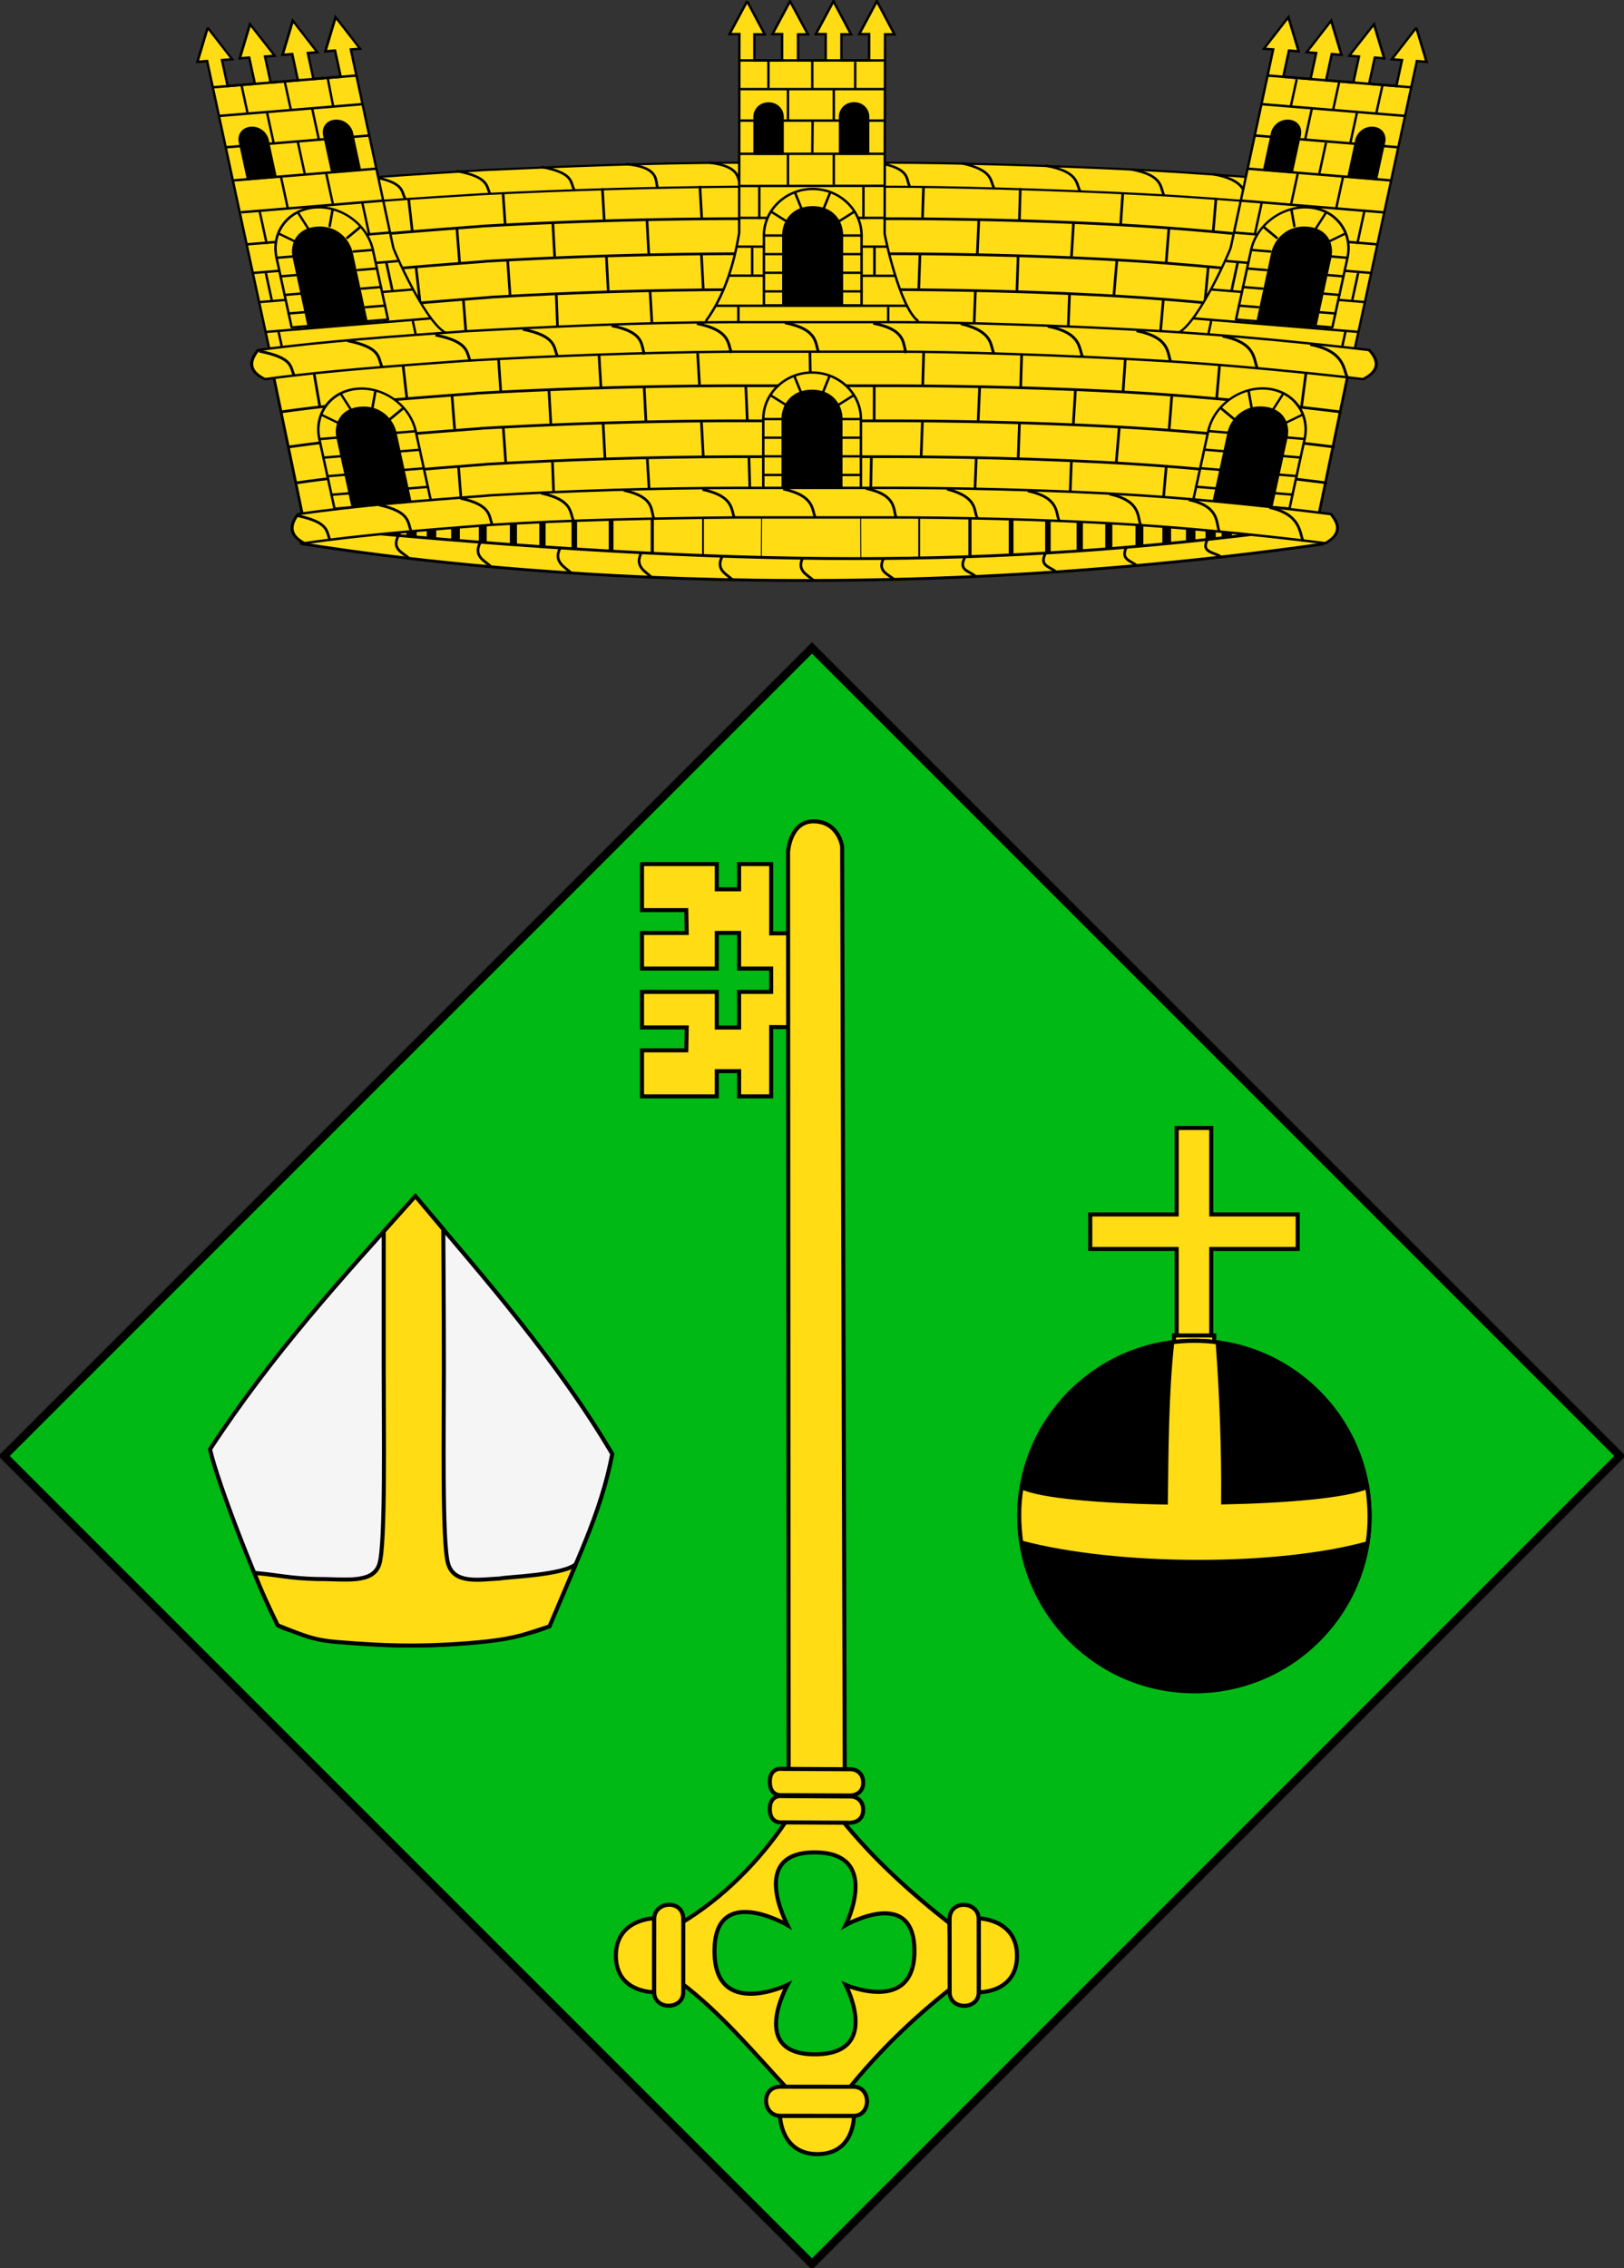 <svg xmlns="http://www.w3.org/2000/svg" xmlns:xlink="http://www.w3.org/1999/xlink" version="1.0" width="602" height="840.656"><rect width="100%" height="100%" fill="#333333" stroke="none"/><defs><g id="b"><path id="a" transform="rotate(18 3.157 -.5)" d="M0 0v1h.5L0 0z"/><use xlink:href="#a" height="540" width="810" transform="scale(-1 1)"/></g><g id="c"><use xlink:href="#b" height="540" width="810" transform="rotate(72)"/><use xlink:href="#b" height="540" width="810" transform="rotate(144)"/></g><g id="e"><path id="d" transform="rotate(18 3.157 -.5)" d="M0 0v1h.5L0 0z"/><use xlink:href="#d" height="540" width="810" transform="scale(-1 1)"/></g><g id="f"><use xlink:href="#e" height="540" width="810" transform="rotate(72)"/><use xlink:href="#e" height="540" width="810" transform="rotate(144)"/></g><g id="h"><path d="M0 0v1h.5L0 0z" transform="rotate(18 3.157 -.5)" id="g"/><use transform="scale(-1 1)" width="810" height="540" xlink:href="#g"/></g><g id="i"><use transform="rotate(72)" width="810" height="540" xlink:href="#h"/><use transform="rotate(144)" width="810" height="540" xlink:href="#h"/></g><g id="k"><path d="M0 0v1h.5L0 0z" transform="rotate(18 3.157 -.5)" id="j"/><use transform="scale(-1 1)" width="810" height="540" xlink:href="#j"/></g><g id="l"><use transform="rotate(72)" width="810" height="540" xlink:href="#k"/><use transform="rotate(144)" width="810" height="540" xlink:href="#k"/></g></defs><path style="fill:#00b914;fill-opacity:1;fill-rule:evenodd;stroke:#000;stroke-width:1;stroke-linecap:butt;stroke-linejoin:miter;stroke-miterlimit:4;stroke-opacity:1;stroke-dasharray:none;stroke-dashoffset:0;marker:none;visibility:visible;display:inline;overflow:visible;enable-background:accumulate" d="M301 240.156 1.5 539.656l299.5 299.5 299.5-299.5-299.5-299.5z"/><g style="display:inline"><path transform="rotate(-45 -148.564 -98.307)" style="fill:none;stroke:#000;stroke-width:3;stroke-linecap:butt;stroke-linejoin:miter;stroke-miterlimit:4;stroke-opacity:1;stroke-dasharray:none;stroke-dashoffset:0;marker:none;visibility:visible;display:inline;overflow:visible;enable-background:accumulate" d="M-493.561 458.912h423.557v423.557h-423.557z"/></g><g style="stroke-width:1.166;stroke-miterlimit:4;stroke-dasharray:none"><path style="fill:#ffdc14;fill-opacity:1;fill-rule:evenodd;stroke:#000;stroke-width:1.166;stroke-linecap:butt;stroke-linejoin:miter;stroke-miterlimit:4;stroke-opacity:1;stroke-dasharray:none" d="m145.752 447.196 9.386 9.384 9.022-9.021 4.747 4.572-9.11 9.108 7.25 7.25 15.243-15.242-7.264-7.262 4.548-4.548 7.264 7.263 6.534-6.534.08.08 4.593 4.592.08.08-6.534 6.534 7.263 7.263-4.548 4.548-7.263-7.263L171.8 473.24l7.25 7.25 9.11-9.11 4.572 4.747-9.023 9.021 9.386 9.385 15.242-15.241-5.14-5.141 4.547-4.548 5.142 5.141 6.534-6.534-14.119-14.117 5.064-5.022-7.304-7.303-4.539-4.538-7.303-7.303-5.023 5.062-14.119-14.117-6.534 6.534 5.141 5.14-4.548 4.548-5.141-5.14-15.243 15.24z" transform="scale(1.286) rotate(45 404.595 395.565)"/><path style="fill:#ffdc14;fill-opacity:1;fill-rule:evenodd;stroke:#000;stroke-width:1.166;stroke-linecap:butt;stroke-linejoin:miter;stroke-miterlimit:4;stroke-opacity:1;stroke-dasharray:none" d="M182.94 402.796s-5.67-4.28-10.786.58c-5.115 4.858.896 11.575.896 11.575l192.617 192.373 11.226-11.66L182.94 402.796z" transform="scale(1.286) rotate(45 404.595 395.565)"/><g style="fill:#ffdc14;stroke:#000;stroke-width:1.551;stroke-miterlimit:4;stroke-opacity:1;stroke-dasharray:none"><g style="fill:#ffdc14;stroke:#000;stroke-width:3.08;stroke-miterlimit:4;stroke-opacity:1;stroke-dasharray:none"><path style="fill:#ffdc14;fill-opacity:1;fill-rule:evenodd;stroke:#000;stroke-width:3.08;stroke-linecap:butt;stroke-linejoin:miter;stroke-miterlimit:4;stroke-opacity:1;stroke-dasharray:none" d="m1035.692 441.262.187 42.194c30.768 20.398 59.534 48.913 78.396 80.803l44.69.14c23.027-30.553 52.468-55.027 80.364-80.879l.94-47.126c-28.475-23.017-53.898-49.276-76.495-78.04l-49.74 1.157c-23.1 29.536-49.119 58.143-78.342 81.751zm24.494 20.918c0-51.532 55.333-23.714 55.333-23.714s-29.958-52.332 19.75-52.332c48.437 0 25.78 52.332 25.78 52.332s52.637-27.734 52.825 23.224c.188 50.958-52.826 21.075-52.826 21.075s26.562 55.562-25.778 55.562c-52.263 0-19.751-55.563-19.751-55.563-.76.357-55.333 29.674-55.333-20.584z" transform="matrix(0 .487 -.487 -0 527.02 170.28)"/><g style="fill:#ffdc14;fill-opacity:1;stroke:#000;stroke-width:2.723;stroke-miterlimit:4;stroke-opacity:1;stroke-dasharray:none"><path style="fill:#ffdc14;fill-opacity:1;fill-rule:evenodd;stroke:#000;stroke-width:2.723;stroke-linecap:butt;stroke-linejoin:miter;stroke-miterlimit:4;stroke-opacity:1;stroke-dasharray:none" d="M103.352 719.171s-19.673-16.435-4.182-35.665c15.698-19.486 35.356-3.03 35.356-3.03l-31.174 38.695zM134.477 680.738l-30.954 38.423c-7.58 9.41 6.913 22.585 15.226 12.266l30.953-38.423c7.55-9.371-7.627-21.698-15.225-12.266z" transform="matrix(.346 -.429 -.429 -.346 561.909 1077.46)"/></g><g style="fill:#ffdc14;stroke:#000;stroke-width:3.08;stroke-miterlimit:4;stroke-opacity:1;stroke-dasharray:none"><g style="fill:#ffdc14;fill-opacity:1;stroke:#000;stroke-width:2.723;stroke-miterlimit:4;stroke-opacity:1;stroke-dasharray:none"><path style="fill:#ffdc14;fill-opacity:1;fill-rule:evenodd;stroke:#000;stroke-width:2.723;stroke-linecap:butt;stroke-linejoin:miter;stroke-miterlimit:4;stroke-opacity:1;stroke-dasharray:none" d="M104.195 718.125s-19.674-16.436-4.182-35.665c15.698-19.486 35.355-3.03 35.355-3.03l-31.173 38.695zM135.499 679.47l-30.954 38.423c-7.58 9.41 6.912 22.584 15.225 12.265l30.954-38.423c7.55-9.37-7.627-21.697-15.225-12.265z" transform="matrix(.429 .346 .346 -.429 -50.728 983.036)"/></g><g style="fill:#ffdc14;fill-opacity:1;stroke:#000;stroke-width:2.723;stroke-miterlimit:4;stroke-opacity:1;stroke-dasharray:none"><path style="fill:#ffdc14;fill-opacity:1;fill-rule:evenodd;stroke:#000;stroke-width:2.723;stroke-linecap:butt;stroke-linejoin:miter;stroke-miterlimit:4;stroke-opacity:1;stroke-dasharray:none" d="M104.195 718.125s-19.674-16.436-4.182-35.665c15.698-19.486 35.355-3.03 35.355-3.03l-31.173 38.695zM135.499 679.47l-30.954 38.423c-7.58 9.41 6.912 22.584 15.225 12.265l30.954-38.423c7.55-9.37-7.627-21.697-15.225-12.265z" transform="matrix(-.429 .346 -.346 -.429 656.028 983.069)"/></g></g></g><g style="fill:#ffdc14;stroke:#000;stroke-width:3.228;stroke-miterlimit:4;stroke-opacity:1;stroke-dasharray:none"><path style="fill:#ffdc14;fill-opacity:1;fill-rule:evenodd;stroke:#000;stroke-width:3.228;stroke-linecap:butt;stroke-linejoin:miter;stroke-miterlimit:4;stroke-opacity:1;stroke-dasharray:none;display:inline" d="m994.15 662.333-38.686 38.298s-5.962 7.866-14.474-.732c-8.511-8.599.072-14.477.072-14.477l39.018-38.625s6.94-6.216 14.143 1.06c7.202 7.275-.072 14.476-.072 14.476z" transform="rotate(44.999 -55.02 314.241) scale(.465 .465)"/><path style="fill:#ffdc14;fill-opacity:1;fill-rule:evenodd;stroke:#000;stroke-width:3.228;stroke-linecap:butt;stroke-linejoin:miter;stroke-miterlimit:4;stroke-opacity:1;stroke-dasharray:none;display:inline" d="m978.81 646.993-38.686 38.298s-5.962 7.866-14.474-.732c-8.511-8.599.072-14.477.072-14.477l39.018-38.625s6.94-6.216 14.143 1.06c7.202 7.275-.072 14.476-.072 14.476z" transform="rotate(44.999 -55.02 314.241) scale(.465 .465)"/></g></g></g><g style="fill:#000;stroke:#000;stroke-width:2.416;stroke-miterlimit:4;stroke-opacity:1;stroke-dasharray:none"><g style="fill:#000;fill-opacity:1;stroke:#000;stroke-width:3.578;stroke-miterlimit:4;stroke-opacity:1;stroke-dasharray:none"><path style="fill:#ffdc14;fill-opacity:1;stroke:#000;stroke-width:3.578;stroke-miterlimit:4;stroke-opacity:1;stroke-dasharray:none" d="M290.277 475.452v77.489H259.68v-77.49h-76.453v-30.57h76.453V368.4h30.597v76.48h76.48v30.57h-76.48z" transform="matrix(.419 0 0 .419 327.374 263.726)"/></g><g style="fill:#000;stroke:#000;stroke-width:3.091;stroke-miterlimit:4;stroke-opacity:1;stroke-dasharray:none"><path style="fill:#ffdc14;fill-rule:evenodd;stroke:#000;stroke-width:3.091;stroke-linecap:butt;stroke-linejoin:miter;stroke-miterlimit:4;stroke-opacity:1;stroke-dasharray:none" d="M255.948 604.751h30.763v4.922h-30.763z" transform="matrix(.485 0 0 .485 311.06 201.685)"/><g style="fill:#000;fill-opacity:1;stroke:#000;stroke-width:3.616;stroke-miterlimit:4;stroke-opacity:1;stroke-dasharray:none"><g style="fill:#000;fill-opacity:1;stroke:#000;stroke-width:3.616;stroke-miterlimit:4;stroke-opacity:1;stroke-dasharray:none"><path style="fill:#000;fill-opacity:1;fill-rule:nonzero;stroke:#000;stroke-width:3.616;stroke-linecap:butt;stroke-linejoin:miter;stroke-miterlimit:4;stroke-opacity:1;stroke-dasharray:none;stroke-dashoffset:0;marker:none;visibility:visible;display:inline;overflow:visible;enable-background:accumulate" d="M-46.457 635.365c.02 86.446-70.054 156.535-156.5 156.535s-156.52-70.089-156.5-156.535c-.02-86.446 70.054-156.535 156.5-156.535s156.52 70.089 156.5 156.535z" transform="matrix(.415 0 0 .415 526.98 298.258)"/><path style="font-size:12px;fill:#ffdc14;fill-opacity:1;stroke:#000;stroke-width:3.616;stroke-miterlimit:4;stroke-opacity:1;stroke-dasharray:none" d="M-202.965 478.84c-6.706 0-13.31.415-19.793 1.234-5.06 46.414-5.113 96.692-5.74 143.194-57.758-.98-112.658-5.587-128.827-13.717-2.893 16.375-2.595 33.019-.353 49.436 86.68 22.959 229.514 22.959 309.354.67 2.738-16.707 2.226-33.666-.281-50.352-18.4 8.182-72.411 12.726-128.687 13.857.444-46.49-1.454-96.51-4.895-142.982-6.798-.902-13.734-1.34-20.778-1.34z" transform="matrix(.415 0 0 .415 526.98 298.258)"/></g></g></g></g><g style="fill:#ffdc14;stroke:#000;stroke-width:3.725;stroke-miterlimit:4;stroke-opacity:1;stroke-dasharray:none"><path d="M396.409 882.952c-66.473 73.302-132.495 146.155-188.879 232.43 6.685 30.62 45.696 130.386 62.073 161.005.1 4.03 52.996 19.536 122.192 19.56 69.163.024 126.332-13.13 128.262-19.56 21.375-51.41 47.074-101.198 57.44-156.736-49.442-83.742-115.751-160.181-181.088-236.7z" style="fill:#f5f5f5;fill-opacity:1;fill-rule:evenodd;stroke:#000;stroke-width:3.725;stroke-linecap:butt;stroke-linejoin:miter;stroke-miterlimit:4;stroke-opacity:1;stroke-dasharray:none" transform="matrix(.403 0 0 .403 -5.78 87.673)"/><path d="M391.759 1295.862c23.055 0 48.476-1.3 71.084-3.83 26.89-3.01 36.45-7.109 56.943-13.768l24.267-57.212c-11.615 10.21-63.35 11.67-69.919 13.192-19.147.946-42.055 5.397-47.617-13.672-5.564-19.069-3.894-121.773-3.894-178.269 0-56.497-.555-129.284-.555-129.284l-25.648-30.532-29.13 32.596v127.22c0 56.496 1.671 159.2-3.893 178.27-5.562 19.068-31.826 13.944-56.67 14.173-27.66-.775-32.485-3.272-58.402-5.668 6.097 16.072 13.681 32.144 21.474 48.217 26.25 10.497 34.22 13.698 55.353 15.429 22.674 1.856 43.551 3.138 66.607 3.138z" style="fill:#ffdc14;fill-rule:evenodd;stroke:#000;stroke-width:3.725;stroke-linecap:butt;stroke-linejoin:miter;stroke-miterlimit:4;stroke-opacity:1;stroke-dasharray:none" transform="matrix(.403 0 0 .403 -5.78 87.673)"/></g><g style="display:inline"><path d="m642.007 393.777 9.473-39.797-179.671 6.572-25.81 7.727c-38.715-1.472-60.412-2.944-116.146-4.416-.082.383-5.296-4.769-23.029-.4l-.996 32.131c165.69 10.412 196.305 10.128 336.18-1.817z" style="fill:#ffdc14;fill-opacity:1;fill-rule:evenodd;stroke:#000;stroke-width:1;stroke-miterlimit:4;stroke-opacity:1;stroke-dasharray:none;display:inline" transform="translate(-177.987 -193.424)"/><g style="fill:none;stroke-width:1.175;stroke-miterlimit:4;stroke-dasharray:none"><g style="fill:none"><g style="fill:none"><path d="M210.606 209.915v-40.133" style="font-size:12px;fill:none;stroke:#000;stroke-width:.746;stroke-miterlimit:4;stroke-dasharray:none" transform="matrix(.886 0 0 .682 74 67.392)"/><path d="M189.38 208.372v-37.047" style="font-size:12px;fill:none;stroke:#000;stroke-width:1.319" transform="matrix(.886 0 0 .682 74 67.392)"/><path d="M172.15 208.152v-36.607" style="font-size:12px;fill:none;stroke:#000;stroke-width:1.988" transform="matrix(.886 0 0 .682 74 67.392)"/><path d="M156.753 206.521v-33.345" style="font-size:12px;fill:none;stroke:#000;stroke-width:2.322" transform="matrix(.886 0 0 .682 74 67.392)"/><path d="M143.428 204.919v-30.14" style="font-size:12px;fill:none;stroke:#000;stroke-width:2.638" transform="matrix(.886 0 0 .682 74 67.392)"/><path d="M131.282 203.945v-28.194" style="font-size:12px;fill:none;stroke:#000;stroke-width:2.973" transform="matrix(.886 0 0 .682 74 67.392)"/><path d="M118.47 202.128v-24.56" style="font-size:12px;fill:none;stroke:#000;stroke-width:3.307" transform="matrix(.886 0 0 .682 74 67.392)"/><path d="M107.049 200.279v-20.861" style="font-size:12px;fill:none;stroke:#000;stroke-width:3.641" transform="matrix(.886 0 0 .682 74 67.392)"/><path d="M97.011 198.87v-18.044" style="font-size:12px;fill:none;stroke:#000;stroke-width:3.976" transform="matrix(.886 0 0 .682 74 67.392)"/><path d="m82.02 195.608-.202-11.366m6.85 12.554V182.9" style="font-size:12px;fill:none;stroke:#000;stroke-width:4.292" transform="matrix(.886 0 0 .682 74 67.392)"/><path d="M75.007 194.02v-8.343" style="font-size:12px;fill:none;stroke:#000;stroke-width:4.868" transform="matrix(.886 0 0 .682 74 67.392)"/><path d="M67.585 192.62v-5.544" style="font-size:12px;fill:none;stroke:#000;stroke-width:5.499" transform="matrix(.886 0 0 .682 74 67.392)"/><path d="m234.994 210.934.202-42.172" style="font-size:12px;fill:none;stroke:#000;stroke-width:.386;stroke-miterlimit:4;stroke-dasharray:none" transform="matrix(.886 0 0 .682 74 67.392)"/></g><g style="fill:none"><path style="font-size:12px;fill:none;stroke:#000;stroke-width:.746;stroke-miterlimit:4;stroke-dasharray:none" d="M210.606 209.915v-40.133" transform="matrix(-.886 0 0 .682 527.333 67.392)"/><path style="font-size:12px;fill:none;stroke:#000;stroke-width:1.319" d="M189.38 208.372v-37.047" transform="matrix(-.886 0 0 .682 527.333 67.392)"/><path style="font-size:12px;fill:none;stroke:#000;stroke-width:1.988" d="M172.15 208.152v-36.607" transform="matrix(-.886 0 0 .682 527.333 67.392)"/><path style="font-size:12px;fill:none;stroke:#000;stroke-width:2.322" d="M156.753 206.521v-33.345" transform="matrix(-.886 0 0 .682 527.333 67.392)"/><path style="font-size:12px;fill:none;stroke:#000;stroke-width:2.638" d="M143.428 204.919v-30.14" transform="matrix(-.886 0 0 .682 527.333 67.392)"/><path style="font-size:12px;fill:none;stroke:#000;stroke-width:2.973" d="M131.282 203.945v-28.194" transform="matrix(-.886 0 0 .682 527.333 67.392)"/><path style="font-size:12px;fill:none;stroke:#000;stroke-width:3.307" d="M118.47 202.128v-24.56" transform="matrix(-.886 0 0 .682 527.333 67.392)"/><path style="font-size:12px;fill:none;stroke:#000;stroke-width:3.641" d="M107.049 200.279v-20.861" transform="matrix(-.886 0 0 .682 527.333 67.392)"/><path style="font-size:12px;fill:none;stroke:#000;stroke-width:3.976" d="M97.011 198.87v-18.044" transform="matrix(-.886 0 0 .682 527.333 67.392)"/><path style="font-size:12px;fill:none;stroke:#000;stroke-width:4.292" d="m82.02 195.608-.202-11.366m6.85 12.554V182.9" transform="matrix(-.886 0 0 .682 527.333 67.392)"/><path style="font-size:12px;fill:none;stroke:#000;stroke-width:4.868" d="M75.007 194.02v-8.343" transform="matrix(-.886 0 0 .682 527.333 67.392)"/><path style="font-size:12px;fill:none;stroke:#000;stroke-width:5.499" d="M67.585 192.62v-5.544" transform="matrix(-.886 0 0 .682 527.333 67.392)"/><path style="font-size:12px;fill:none;stroke:#000;stroke-width:.386;stroke-miterlimit:4;stroke-dasharray:none" d="m234.994 210.934.202-42.172" transform="matrix(-.886 0 0 .682 527.333 67.392)"/></g></g></g><g style="fill:none;stroke:#000;stroke-width:.829;stroke-miterlimit:4;stroke-opacity:1;stroke-dasharray:none"><g style="fill:none;stroke:#000;stroke-width:.829;stroke-miterlimit:4;stroke-opacity:1;stroke-dasharray:none"><path style="font-size:medium;font-style:normal;font-variant:normal;font-weight:400;font-stretch:normal;text-indent:0;text-align:start;text-decoration:none;line-height:normal;letter-spacing:normal;word-spacing:normal;text-transform:none;direction:ltr;block-progression:tb;writing-mode:lr-tb;text-anchor:start;color:#000;fill:#ffdc14;fill-opacity:1;stroke:#000;stroke-width:.829;stroke-miterlimit:4;stroke-opacity:1;stroke-dasharray:none;marker:none;visibility:visible;display:inline;overflow:visible;enable-background:accumulate;font-family:Bitstream Vera Sans;-inkscape-font-specification:Bitstream Vera Sans" d="M1323.732-228.697c-2.624-3.622 3.481-1.801 8.256-4.442 100.98 11.777 180.737 11.24 314.272.243 5.75 1.29 12.472.708 9.786 4.103-29.727 4.138-160.887 21.7-332.314.096z" transform="matrix(-1.139 0 0 1.278 1998.096 493.925)"/></g></g><g style="fill:none;stroke:#000;stroke-width:.565;stroke-miterlimit:4;stroke-opacity:1;stroke-dasharray:none;display:inline"><path style="fill:#ffdc14;stroke:#000;stroke-width:.565;stroke-linecap:butt;stroke-linejoin:miter;stroke-miterlimit:4;stroke-opacity:1;stroke-dasharray:none;display:inline" d="M496.382 376.691c-38.058.298-68.868 1.202-106.509 4.581l-6.928-33.312c37.843-4.194 75.283-6.228 113.294-6.209-23.745-1.556 71.177 1.991 113.502 6.209l-6.928 33.312c-37.64-3.379-68.45-4.283-106.509-4.58" transform="matrix(1.743 0 0 1.769 -563.634 -543.948)"/></g><g style="fill:none;stroke:#000;stroke-width:.639;stroke-miterlimit:4;stroke-opacity:1;stroke-dasharray:none;display:inline"><path style="font-size:medium;font-style:normal;font-variant:normal;font-weight:400;font-stretch:normal;text-indent:0;text-align:start;text-decoration:none;line-height:normal;letter-spacing:normal;word-spacing:normal;text-transform:none;direction:ltr;block-progression:tb;writing-mode:lr-tb;text-anchor:start;color:#000;fill:#ffdc14;stroke:#000;stroke-width:.576;stroke-miterlimit:4;stroke-opacity:1;stroke-dasharray:none;marker:none;visibility:visible;display:inline;overflow:visible;enable-background:accumulate;font-family:Bitstream Vera Sans;-inkscape-font-specification:Bitstream Vera Sans" d="m-644.34 563.742-.031.026h-.032c-13.372 1.019-28.849 2.13-42.354 4.079-1.91 2.417-2.068 4.621 1.407 6.384 12.966-1.87 28.253-3.009 41.635-4.028 18.15-1.114 36.449-1.81 54.701-2.002h35.009c10.918 0 33.976.706 54.7 2.027 20.63 1.315 41.698 4.003 41.698 4.003 3.596-1.944 3.205-4.119 1.25-6.384 0 0-21.262-2.762-42.322-4.105-20.966-1.336-43.995-2.026-55.326-2.026h-35.009c-18.469.059-36.91.98-55.326 2.026z" transform="matrix(1.692 0 0 1.37 1268.477 -709.227)"/></g><g style="fill:none;stroke:#000;stroke-width:.565;stroke-miterlimit:4;stroke-opacity:1;stroke-dasharray:none;display:inline"><path d="M496.382 376.691c-38.058.298-68.868 1.202-106.509 4.581l-6.928-33.312c37.843-4.194 75.283-6.228 113.294-6.209-23.745-1.556 71.177 1.991 113.502 6.209l-6.928 33.312c-37.64-3.379-68.45-4.283-106.509-4.58" style="fill:#ffdc14;stroke:#000;stroke-width:.565;stroke-linecap:butt;stroke-linejoin:miter;stroke-miterlimit:4;stroke-opacity:1;stroke-dasharray:none;display:inline" transform="translate(-577.051 -482.65) scale(1.768)"/></g><g style="fill:none"><path style="font-size:medium;font-style:normal;font-variant:normal;font-weight:400;font-stretch:normal;text-indent:0;text-align:start;text-decoration:none;line-height:normal;letter-spacing:normal;word-spacing:normal;text-transform:none;direction:ltr;block-progression:tb;writing-mode:lr-tb;text-anchor:start;color:#000;fill:none;stroke:#000;stroke-width:.999;stroke-miterlimit:4;stroke-opacity:1;stroke-dasharray:none;marker:none;visibility:visible;display:inline;overflow:visible;enable-background:accumulate;font-family:Bitstream Vera Sans;-inkscape-font-specification:Bitstream Vera Sans" d="M-938.176 327.943s-35.275-4.662-70.214-6.929c-34.783-2.256-72.99-2.798-91.788-2.798h-58.08c-30.64.098-61.234 1.033-91.787 2.798l-.052.043h-.052c-22.186 1.72-47.862 3.596-70.268 6.886" transform="translate(1430.11 -148.94)"/><path d="M-935.38 314.639s-35.8-4.658-71.26-6.923c-35.3-2.255-74.076-2.797-93.155-2.797h-58.944a1736.653 1736.653 0 0 0-93.156 2.797l-.052.043h-.052c-22.515 1.718-48.574 3.593-71.314 6.88" style="font-size:medium;font-style:normal;font-variant:normal;font-weight:400;font-stretch:normal;text-indent:0;text-align:start;text-decoration:none;line-height:normal;letter-spacing:normal;word-spacing:normal;text-transform:none;direction:ltr;block-progression:tb;writing-mode:lr-tb;text-anchor:start;color:#000;fill:none;stroke:#000;stroke-width:1.006;stroke-miterlimit:4;stroke-opacity:1;stroke-dasharray:none;marker:none;visibility:visible;display:inline;overflow:visible;enable-background:accumulate;font-family:Bitstream Vera Sans;-inkscape-font-specification:Bitstream Vera Sans" transform="translate(1430.11 -148.94)"/><path style="font-size:medium;font-style:normal;font-variant:normal;font-weight:400;font-stretch:normal;text-indent:0;text-align:start;text-decoration:none;line-height:normal;letter-spacing:normal;word-spacing:normal;text-transform:none;direction:ltr;block-progression:tb;writing-mode:lr-tb;text-anchor:start;color:#000;fill:none;stroke:#000;stroke-width:1.012;stroke-miterlimit:4;stroke-opacity:1;stroke-dasharray:none;marker:none;visibility:visible;display:inline;overflow:visible;enable-background:accumulate;font-family:Bitstream Vera Sans;-inkscape-font-specification:Bitstream Vera Sans" d="M-933.08 301.636s-36.27-4.656-72.196-6.919c-35.765-2.253-75.05-2.795-94.38-2.795h-59.718a1783.613 1783.613 0 0 0-94.379 2.795l-.052.043h-.052c-22.811 1.717-49.213 3.591-72.249 6.876" transform="translate(1430.11 -148.94)"/><path style="fill:none;stroke:#000;stroke-width:1px;stroke-linecap:butt;stroke-linejoin:miter;stroke-opacity:1" d="m-1313.644 287.569 2.089 12.067M-1280.69 284.436l1.393 12.183M-1262.588 295.227l1.044 13.344M-1260.152 321.915l.929 11.836M-1245.299 282.23l.812 11.837M-1243.558 307.295l.928 13.344M-1226.617 293.486l.696 12.764M-1225.34 319.827l.463 11.951M-1208.051 280.606l.696 11.952M-1206.543 306.018l.696 12.88M-1191.342 292.21l.696 13.228M-1190.182 318.666l.696 11.836M-1171.5 279.794l.696 12.068M-1170.108 305.206l.697 12.996M-1153.658 291.862l.58 13.228M-1152.497 318.086l.348 12.068M-1129.88 279.562l.232 12.184M-1106.043 291.853l-.026 13.13M-1107.1 318.318l-.232 11.72M-1087.722 279.562l-.348 12.416M-1088.186 305.09l-.464 12.996M-1066.951 292.21l-.58 13.112M-1068.228 318.55l-.464 11.836M-1051.403 280.606l-.348 11.836M-1052.215 305.67l-.464 13.228M-1031.445 293.254l-.812 13.228M-1032.953 319.71l-.464 11.952M-1012.995 282.23l-.812 12.069M-1015.2 307.179l-1.16 13.576M-995.705 295.227l-1.045 13.228M-997.794 321.8l-1.044 11.835M-978.068 284.552l-1.044 12.3M-946.042 287.452l-1.624 12.416" transform="translate(1430.11 -148.94)"/></g><g style="fill:none"><path d="M-938.176 327.943s-35.275-4.662-70.214-6.929c-34.783-2.256-72.99-2.798-91.788-2.798h-58.08c-30.64.098-61.234 1.033-91.787 2.798l-.052.043h-.052c-22.186 1.72-47.862 3.596-70.268 6.886" style="font-size:medium;font-style:normal;font-variant:normal;font-weight:400;font-stretch:normal;text-indent:0;text-align:start;text-decoration:none;line-height:normal;letter-spacing:normal;word-spacing:normal;text-transform:none;direction:ltr;block-progression:tb;writing-mode:lr-tb;text-anchor:start;color:#000;fill:none;stroke:#000;stroke-width:.999;stroke-miterlimit:4;stroke-opacity:1;stroke-dasharray:none;marker:none;visibility:visible;display:inline;overflow:visible;enable-background:accumulate;font-family:Bitstream Vera Sans;-inkscape-font-specification:Bitstream Vera Sans" transform="matrix(.989 0 0 1 1418.054 -210.862)"/><path style="font-size:medium;font-style:normal;font-variant:normal;font-weight:400;font-stretch:normal;text-indent:0;text-align:start;text-decoration:none;line-height:normal;letter-spacing:normal;word-spacing:normal;text-transform:none;direction:ltr;block-progression:tb;writing-mode:lr-tb;text-anchor:start;color:#000;fill:none;stroke:#000;stroke-width:1.006;stroke-miterlimit:4;stroke-opacity:1;stroke-dasharray:none;marker:none;visibility:visible;display:inline;overflow:visible;enable-background:accumulate;font-family:Bitstream Vera Sans;-inkscape-font-specification:Bitstream Vera Sans" d="M-935.38 314.639s-35.8-4.658-71.26-6.923c-35.3-2.255-74.076-2.797-93.155-2.797h-58.944a1736.653 1736.653 0 0 0-93.156 2.797l-.052.043h-.052c-22.515 1.718-48.574 3.593-71.314 6.88" transform="matrix(.989 0 0 1 1418.054 -210.862)"/><path d="M-933.08 301.636s-36.27-4.656-72.196-6.919c-35.765-2.253-75.05-2.795-94.38-2.795h-59.718a1783.613 1783.613 0 0 0-94.379 2.795l-.052.043h-.052c-22.811 1.717-49.213 3.591-72.249 6.876" style="font-size:medium;font-style:normal;font-variant:normal;font-weight:400;font-stretch:normal;text-indent:0;text-align:start;text-decoration:none;line-height:normal;letter-spacing:normal;word-spacing:normal;text-transform:none;direction:ltr;block-progression:tb;writing-mode:lr-tb;text-anchor:start;color:#000;fill:none;stroke:#000;stroke-width:1.012;stroke-miterlimit:4;stroke-opacity:1;stroke-dasharray:none;marker:none;visibility:visible;display:inline;overflow:visible;enable-background:accumulate;font-family:Bitstream Vera Sans;-inkscape-font-specification:Bitstream Vera Sans" transform="matrix(.989 0 0 1 1418.054 -210.862)"/><path d="m-1313.644 287.569 2.089 12.067M-1309.003 313.096l2.205 12.997M-1296.587 298.244l1.74 13.228M-1292.99 324.584l1.625 11.952M-1280.69 284.436l1.393 12.183M-1277.905 309.847l1.508 12.996M-1262.588 295.227l1.044 13.344M-1260.152 321.915l.929 11.836M-1245.299 282.23l.812 11.837M-1243.558 307.295l.928 13.344M-1226.617 293.486l.696 12.764M-1225.34 319.827l.463 11.951M-1208.051 280.606l.696 11.952M-1206.543 306.018l.696 12.88M-1191.342 292.21l.696 13.228M-1190.182 318.666l.696 11.836M-1171.5 279.794l.696 12.068M-1170.926 305.206l.696 12.996M-1151.658 291.862l.58 13.228M-1150.497 318.086l.348 12.068M-1132.28 279.562l.232 12.184M-1131.932 305.09l.232 13.228M-1106.043 291.853l-.026 13.13M-1107.1 318.318l-.232 11.72M-1087.688 280.066l-.382 11.912M-1089.005 305.09l-.464 12.996M-1066.951 292.21l-.58 13.112M-1068.228 318.55l-.464 11.836M-1051.403 280.606l-.348 11.836M-1052.215 305.67l-.464 13.228M-1031.445 293.254l-.812 13.228M-1032.953 319.71l-.464 11.952M-1012.995 282.23l-.812 12.069M-1015.2 307.179l-1.16 13.576M-995.705 295.227l-1.045 13.228M-997.794 321.8l-1.044 11.835M-978.068 284.552l-1.044 12.3M-980.969 309.847l-1.276 13.345M-961.823 298.244l-1.74 13.112M-965.42 324.584l-1.276 11.72M-946.042 287.452l-1.624 12.416M-949.64 312.864l-1.972 13.345" style="fill:none;stroke:#000;stroke-width:1px;stroke-linecap:butt;stroke-linejoin:miter;stroke-opacity:1" transform="matrix(.989 0 0 1 1418.054 -210.862)"/></g><g style="fill:none"><path style="fill:none;stroke:#000;stroke-width:1.039px;stroke-linecap:butt;stroke-linejoin:miter;stroke-opacity:1" d="M-1334.78 278.024c12.767 2.55 11.928 5.906 13.44 9.004M-1301.592 274.652c12.768 2.55 11.323 6.247 12.835 9.344M-1268.902 272.297c12.767 2.55 11.427 6.656 12.94 9.753M-1236.292 270.531c12.767 2.55 11.201 6.521 12.714 9.619M-1203.564 269.35c13.093 1.292 11.255 7.036 12.18 9.99M-1171.576 268.677c12.735 1.724 10.827 6.892 12.34 9.99M-1139.159 268.572c12.768 2.55 11.05 6.998 12.563 10.095M-1106.409 268.743c12.768 2.55 10.736 6.844 12.25 9.941M-1074.126 268.957c12.619 3.03 10.925 7.675 12.538 10.451M-1041.612 270.017c12.767 2.55 11.65 7.585 13.162 10.683M-1008.79 271.565c12.767 2.55 11.228 7.868 12.741 10.965M-976.977 273.648c12.767 2.55 11.778 8.146 13.29 11.243M-944.402 276.628c12.767 2.55 12.176 8.982 13.69 12.079" transform="matrix(.961 0 0 .872 1388.652 -174.044)"/></g><g style="fill:none"><path style="fill:#ffdc14;stroke:#000;stroke-width:.9;stroke-miterlimit:4;stroke-opacity:1;stroke-dasharray:none" d="m-1213.104 58.91-6.523 12.18h3.651l-.083 73.728c-1.882 11.333-5.303 22.928-12.175 32.411v1.132h78.353v-1.039c-6.7-5.18-12.307-31.596-12.262-32.504l.173-73.64h3.483l-6.523-12.267-6.523 12.178h3.652v9.741h-10.265v-9.65h3.565l-6.516-12.268-6.522 12.178h3.647v9.741h-10.26v-9.65h3.655l-6.613-12.268-6.523 12.178h3.565v9.741h-10.258v-9.65h3.824l-6.522-12.271z" transform="translate(1490.057 -58.46)"/><path style="fill:none;stroke:#000;stroke-width:.9;stroke-miterlimit:4;stroke-opacity:1;stroke-dasharray:none" d="M-1215.737 91.49h53.909M-1215.94 103.15h53.908M-1215.94 115.473h53.908M-1215.722 127.41l53.285-.063M-1216.146 139.228h53.708" transform="translate(1490.057 -58.46)"/><path style="fill:none;stroke:#000;stroke-width:.891;stroke-miterlimit:4;stroke-opacity:1;stroke-dasharray:none" d="M-1217.183 149.866h55.992" transform="translate(1490.057 -58.46)"/><path style="fill:none;stroke:#000;stroke-width:.893;stroke-miterlimit:4;stroke-opacity:1;stroke-dasharray:none" d="m-1220.037 160.622 61.703.067" transform="translate(1490.057 -58.46)"/><path style="fill:none;stroke:#000;stroke-width:.9;stroke-miterlimit:4;stroke-opacity:1;stroke-dasharray:none" d="M-1224.507 171.784h70.85M-1197.967 91.713v11.658M-1169.994 127.574v12.093" transform="translate(1490.057 -58.46)"/><path style="fill:none;stroke:#000;stroke-width:.974;stroke-miterlimit:4;stroke-opacity:1;stroke-dasharray:none" d="M-1165.906 149.961v10.375" transform="translate(1490.057 -58.46)"/><path style="fill:none;stroke:#000;stroke-width:.926;stroke-miterlimit:4;stroke-opacity:1;stroke-dasharray:none" d="M-1211.242 150.277v10.007" transform="translate(1490.057 -58.46)"/><path style="fill:none;stroke:#000;stroke-width:.926;stroke-miterlimit:4;stroke-opacity:1;stroke-dasharray:none" d="M-1216.35 171.81v6.293" transform="translate(1490.057 -58.46)"/><path style="fill:none;stroke:#000;stroke-width:.9;stroke-miterlimit:4;stroke-opacity:1;stroke-dasharray:none" d="M-1160.807 172.227v5.94M-1180.979 91.713v11.275M-1188.95 81.154v10.335M-1173.042 81.393v9.927M-1205.211 81.154v9.904M-1216.146 80.854h54.113M-1208.597 127.574v12.093M-1197.967 115.713v11.658M-1180.979 115.713v11.275M-1188.835 103.043l-.115 12.378" transform="translate(1490.057 -58.46)"/><g style="fill:none;stroke:#000;stroke-width:2.379;stroke-miterlimit:4;stroke-opacity:1;stroke-dasharray:none"><g style="fill:none;stroke:#000;stroke-width:1.018;stroke-linecap:round;stroke-linejoin:round;stroke-miterlimit:4;stroke-opacity:1;stroke-dasharray:none"><path d="M-85 1640c-11 0-20 9-20 20v30h40v-30c0-11-9-20-20-20z" style="fill:#ffdc14;fill-opacity:1;fill-rule:nonzero;stroke:#000;stroke-width:1.018;stroke-linecap:round;stroke-linejoin:round;stroke-miterlimit:4;stroke-opacity:1;stroke-dasharray:none" transform="matrix(.905 0 0 .863 378.2 -1345.285)"/><path d="M-105 1684h8M-105 1676h8M-105 1668h8M-105 1660h8M-73 1684h8M-73 1676h8M-73 1668h8M-73 1660h8M-77.867 1641.553l-2.657 6.874M-67.965 1649.757l-6.433 4.243M-95.608 1654l-6.393-4.216M-89.592 1648.46l-2.651-6.858" style="fill:none;stroke:#000;stroke-width:1.018;stroke-linecap:round;stroke-linejoin:round;stroke-miterlimit:4;stroke-opacity:1;stroke-dasharray:none" transform="matrix(.905 0 0 .863 378.2 -1345.285)"/></g></g><path d="M-1188.82 135.3c-7.245 0-10.866 5.178-10.866 10.356v25.888h21.73v-25.888c0-5.178-3.621-10.356-10.865-10.356zM-1205.156 96.824c-3.247 0-5.197 2.477-5.197 4.954v13.625h10.396v-13.625c0-2.477-1.95-4.954-5.2-4.954zM-1173.451 96.784c-3.25 0-5.2 2.477-5.2 4.955v13.624h10.397V101.74c0-2.478-1.95-4.955-5.197-4.955z" style="fill:#000;fill-opacity:1;fill-rule:nonzero;stroke:#000;stroke-width:.9;stroke-linecap:round;stroke-linejoin:round;stroke-miterlimit:4;stroke-opacity:1;stroke-dasharray:none" transform="translate(1490.057 -58.46)"/></g><g style="fill:none"><path d="m-1213.104 58.91-6.523 12.18h3.651l-.083 73.728v33.543h66.178v-1.039c-6.7-5.18-12.307-31.596-12.262-32.504l.173-73.64h3.483l-6.523-12.267-6.523 12.178h3.652v9.741h-10.265v-9.65h3.565l-6.516-12.268-6.522 12.178h3.647v9.741h-10.26v-9.65h3.655l-6.613-12.268-6.523 12.178h3.565v9.741h-10.258v-9.65h3.824l-6.522-12.271z" style="fill:#ffdc14;stroke:#000;stroke-width:.9;stroke-miterlimit:4;stroke-opacity:1;stroke-dasharray:none" transform="matrix(.986 -.081 .216 .997 1260.378 -146.74)"/><path d="M-1215.737 91.49h53.909M-1215.94 103.15h53.908M-1215.94 115.473h53.908M-1215.533 127.347h53.096M-1216.146 139.228h53.708" style="fill:none;stroke:#000;stroke-width:.9;stroke-miterlimit:4;stroke-opacity:1;stroke-dasharray:none" transform="matrix(.986 -.081 .216 .997 1260.378 -146.74)"/><path d="M-1216.392 149.866h54.813" style="fill:none;stroke:#000;stroke-width:.881;stroke-miterlimit:4;stroke-opacity:1;stroke-dasharray:none" transform="matrix(.986 -.081 .216 .997 1260.378 -146.74)"/><path d="M-1215.873 160.69h57.472" style="fill:none;stroke:#000;stroke-width:.859;stroke-miterlimit:4;stroke-opacity:1;stroke-dasharray:none" transform="matrix(.986 -.081 .216 .997 1260.378 -146.74)"/><path d="M-1216.028 171.784h62.395" style="fill:none;stroke:#000;stroke-width:.879;stroke-miterlimit:4;stroke-opacity:1;stroke-dasharray:none" transform="matrix(.986 -.081 .216 .997 1260.378 -146.74)"/><path d="M-1197.967 91.713v11.658M-1169.994 127.574v12.093" style="fill:none;stroke:#000;stroke-width:.9;stroke-miterlimit:4;stroke-opacity:1;stroke-dasharray:none" transform="matrix(.986 -.081 .216 .997 1260.378 -146.74)"/><path d="M-1165.906 149.961v10.375" style="fill:none;stroke:#000;stroke-width:.974;stroke-miterlimit:4;stroke-opacity:1;stroke-dasharray:none" transform="matrix(.986 -.081 .216 .997 1260.378 -146.74)"/><path d="M-1211.242 150.277v10.007" style="fill:none;stroke:#000;stroke-width:.926;stroke-miterlimit:4;stroke-opacity:1;stroke-dasharray:none" transform="matrix(.986 -.081 .216 .997 1260.378 -146.74)"/><path d="M-1211.25 171.81v6.293" style="fill:none;stroke:#000;stroke-width:.926;stroke-miterlimit:4;stroke-opacity:1;stroke-dasharray:none" transform="matrix(.986 -.081 .216 .997 1260.378 -146.74)"/><path d="M-1160.807 172.227v5.94M-1180.979 91.713v11.275M-1188.95 81.154v10.335M-1172.803 80.834l-.239 10.486M-1205.211 81.154v9.904M-1216.146 80.854h54.113M-1208.597 127.574v12.093M-1197.967 115.713v11.658M-1180.979 115.713v11.275M-1188.94 103.041l-.01 12.38" style="fill:none;stroke:#000;stroke-width:.9;stroke-miterlimit:4;stroke-opacity:1;stroke-dasharray:none" transform="matrix(.986 -.081 .216 .997 1260.378 -146.74)"/><g style="fill:none;stroke:#000;stroke-width:2.379;stroke-miterlimit:4;stroke-opacity:1;stroke-dasharray:none"><g style="fill:none;stroke:#000;stroke-width:1.018;stroke-linecap:round;stroke-linejoin:round;stroke-miterlimit:4;stroke-opacity:1;stroke-dasharray:none"><path style="fill:#ffdc14;fill-opacity:1;fill-rule:nonzero;stroke:#000;stroke-width:1.018;stroke-linecap:round;stroke-linejoin:round;stroke-miterlimit:4;stroke-opacity:1;stroke-dasharray:none" d="M-85 1640c-11 0-20 9-20 20v30h40v-30c0-11-9-20-20-20z" transform="matrix(.893 -.073 .187 .86 -114.147 -1339.71)"/><path style="fill:none;stroke:#000;stroke-width:1.018;stroke-linecap:round;stroke-linejoin:round;stroke-miterlimit:4;stroke-opacity:1;stroke-dasharray:none" d="M-105 1684h8M-105 1676h8M-105 1668h8M-105 1660h8M-73 1684h8M-73 1676h8M-73 1668h8M-73 1660h8M-77.867 1641.553l-2.657 6.874M-67.965 1649.757l-6.433 4.243M-95.608 1654l-6.393-4.216M-89.592 1648.46l-2.651-6.858" transform="matrix(.893 -.073 .187 .86 -114.147 -1339.71)"/></g></g><path style="fill:#000;fill-opacity:1;fill-rule:nonzero;stroke:#000;stroke-width:.9;stroke-linecap:round;stroke-linejoin:round;stroke-miterlimit:4;stroke-opacity:1;stroke-dasharray:none" d="M-1188.82 135.3c-7.245 0-10.866 5.178-10.866 10.356v25.888h21.73v-25.888c0-5.178-3.621-10.356-10.865-10.356zM-1205.156 96.824c-3.247 0-5.197 2.477-5.197 4.954v13.625h10.396v-13.625c0-2.477-1.95-4.954-5.2-4.954zM-1173.451 96.784c-3.25 0-5.2 2.477-5.2 4.955v13.624h10.397V101.74c0-2.478-1.95-4.955-5.197-4.955z" transform="matrix(.986 -.081 .216 .997 1260.378 -146.74)"/></g><g style="fill:none"><path style="fill:#ffdc14;stroke:#000;stroke-width:.9;stroke-miterlimit:4;stroke-opacity:1;stroke-dasharray:none" d="m-1213.104 58.91-6.523 12.18h3.651l-.083 73.728v33.543h66.178v-1.039c-6.7-5.18-12.307-31.596-12.262-32.504l.173-73.64h3.483l-6.523-12.267-6.523 12.178h3.652v9.741h-10.265v-9.65h3.565l-6.516-12.268-6.522 12.178h3.647v9.741h-10.26v-9.65h3.655l-6.613-12.268-6.523 12.178h3.565v9.741h-10.258v-9.65h3.824l-6.522-12.271z" transform="matrix(-.986 -.081 -.216 .997 -658.378 -146.74)"/><path style="fill:none;stroke:#000;stroke-width:.9;stroke-miterlimit:4;stroke-opacity:1;stroke-dasharray:none" d="M-1215.737 91.49h53.909M-1215.94 103.15h53.908M-1215.94 115.473h53.908M-1215.821 127.356l53.384-.008M-1216.146 139.228h53.708" transform="matrix(-.986 -.081 -.216 .997 -658.378 -146.74)"/><path style="fill:none;stroke:#000;stroke-width:.881;stroke-miterlimit:4;stroke-opacity:1;stroke-dasharray:none" d="M-1216.392 149.866h54.813" transform="matrix(-.986 -.081 -.216 .997 -658.378 -146.74)"/><path style="fill:none;stroke:#000;stroke-width:.859;stroke-miterlimit:4;stroke-opacity:1;stroke-dasharray:none" d="M-1215.873 160.69h57.472" transform="matrix(-.986 -.081 -.216 .997 -658.378 -146.74)"/><path style="fill:none;stroke:#000;stroke-width:.879;stroke-miterlimit:4;stroke-opacity:1;stroke-dasharray:none" d="M-1216.028 171.784h62.395" transform="matrix(-.986 -.081 -.216 .997 -658.378 -146.74)"/><path style="fill:none;stroke:#000;stroke-width:.9;stroke-miterlimit:4;stroke-opacity:1;stroke-dasharray:none" d="M-1197.967 91.713v11.658M-1169.994 127.574l.012 11.748" transform="matrix(-.986 -.081 -.216 .997 -658.378 -146.74)"/><path style="fill:none;stroke:#000;stroke-width:.974;stroke-miterlimit:4;stroke-opacity:1;stroke-dasharray:none" d="M-1165.906 149.961v10.375" transform="matrix(-.986 -.081 -.216 .997 -658.378 -146.74)"/><path style="fill:none;stroke:#000;stroke-width:.926;stroke-miterlimit:4;stroke-opacity:1;stroke-dasharray:none" d="M-1211.242 150.277v10.007" transform="matrix(-.986 -.081 -.216 .997 -658.378 -146.74)"/><path style="fill:none;stroke:#000;stroke-width:.926;stroke-miterlimit:4;stroke-opacity:1;stroke-dasharray:none" d="M-1211.25 171.81v6.293" transform="matrix(-.986 -.081 -.216 .997 -658.378 -146.74)"/><path style="fill:none;stroke:#000;stroke-width:.9;stroke-miterlimit:4;stroke-opacity:1;stroke-dasharray:none" d="M-1160.807 172.227v5.94M-1180.979 91.713v11.275M-1188.95 81.154v10.335M-1173.042 81.393v9.927M-1205.211 81.154l.05 10.254M-1216.146 80.854h54.113M-1208.597 127.574v12.093M-1197.967 115.713v11.658M-1180.979 115.713v11.275M-1188.95 103.618v11.803" transform="matrix(-.986 -.081 -.216 .997 -658.378 -146.74)"/><g style="fill:none;stroke:#000;stroke-width:2.379;stroke-miterlimit:4;stroke-opacity:1;stroke-dasharray:none"><g style="fill:none;stroke:#000;stroke-width:1.018;stroke-linecap:round;stroke-linejoin:round;stroke-miterlimit:4;stroke-opacity:1;stroke-dasharray:none"><path d="M-85 1640c-11 0-20 9-20 20v30h40v-30c0-11-9-20-20-20z" style="fill:#ffdc14;fill-opacity:1;fill-rule:nonzero;stroke:#000;stroke-width:1.018;stroke-linecap:round;stroke-linejoin:round;stroke-miterlimit:4;stroke-opacity:1;stroke-dasharray:none" transform="matrix(-.893 -.073 -.187 .86 716.147 -1339.71)"/><path d="M-105 1684h8M-105 1676h8M-105 1668h8M-105 1660h8M-73 1684h8M-73 1676h8M-73 1668h8M-73 1660h8M-77.867 1641.553l-2.657 6.874M-67.965 1649.757l-6.433 4.243M-95.608 1654l-6.393-4.216M-89.592 1648.46l-2.651-6.858" style="fill:none;stroke:#000;stroke-width:1.018;stroke-linecap:round;stroke-linejoin:round;stroke-miterlimit:4;stroke-opacity:1;stroke-dasharray:none" transform="matrix(-.893 -.073 -.187 .86 716.147 -1339.71)"/></g></g><path d="M-1188.82 135.3c-7.245 0-10.866 5.178-10.866 10.356v25.888h21.73v-25.888c0-5.178-3.621-10.356-10.865-10.356zM-1205.156 96.824c-3.247 0-5.197 2.477-5.197 4.954v13.625h10.396v-13.625c0-2.477-1.95-4.954-5.2-4.954zM-1173.451 96.784c-3.25 0-5.2 2.477-5.2 4.955v13.624h10.397V101.74c0-2.478-1.95-4.955-5.197-4.955z" style="fill:#000;fill-opacity:1;fill-rule:nonzero;stroke:#000;stroke-width:.9;stroke-linecap:round;stroke-linejoin:round;stroke-miterlimit:4;stroke-opacity:1;stroke-dasharray:none" transform="matrix(-.986 -.081 -.216 .997 -658.378 -146.74)"/></g><g style="fill:none"><g style="fill:none;stroke:#000;stroke-width:2.379;stroke-miterlimit:4;stroke-opacity:1;stroke-dasharray:none"><g style="fill:none;stroke:#000;stroke-width:1.018;stroke-linecap:round;stroke-linejoin:round;stroke-miterlimit:4;stroke-opacity:1;stroke-dasharray:none"><path d="M-85 1640c-11 0-20 9-20 20v30h40v-30c0-11-9-20-20-20z" style="fill:#ffdc14;fill-opacity:1;fill-rule:nonzero;stroke:#000;stroke-width:1.018;stroke-linecap:round;stroke-linejoin:round;stroke-miterlimit:4;stroke-opacity:1;stroke-dasharray:none" transform="matrix(.905 0 0 .863 377.964 -1277.248)"/><path d="M-105 1684h8M-105 1676h8M-105 1668h8M-105 1660h8M-73 1684h8M-73 1676h8M-73 1668h8M-73 1660h8M-77.867 1641.553l-2.657 6.874M-67.965 1649.757l-6.433 4.243M-95.608 1654l-6.393-4.216M-89.592 1648.46l-2.651-6.858" style="fill:none;stroke:#000;stroke-width:1.018;stroke-linecap:round;stroke-linejoin:round;stroke-miterlimit:4;stroke-opacity:1;stroke-dasharray:none" transform="matrix(.905 0 0 .863 377.964 -1277.248)"/></g></g><path d="M-1269.892 415.059c-7.244 0-10.866 5.178-10.866 10.355v25.888h21.731v-25.888c0-5.177-3.622-10.355-10.866-10.355z" style="fill:#000;fill-opacity:1;fill-rule:nonzero;stroke:#000;stroke-width:.9;stroke-linecap:round;stroke-linejoin:round;stroke-miterlimit:4;stroke-opacity:1;stroke-dasharray:none" transform="translate(1570.892 -270.182)"/></g><g style="fill:none;stroke:#000;stroke-width:2.379;stroke-miterlimit:4;stroke-opacity:1;stroke-dasharray:none"><g style="fill:none;stroke:#000;stroke-width:1.018;stroke-linecap:round;stroke-linejoin:round;stroke-miterlimit:4;stroke-opacity:1;stroke-dasharray:none"><path d="M-85 1640c-11 0-20 9-20 20v30h40v-30c0-11-9-20-20-20z" style="fill:#ffdc14;fill-opacity:1;fill-rule:nonzero;stroke:#000;stroke-width:1.018;stroke-linecap:round;stroke-linejoin:round;stroke-miterlimit:4;stroke-opacity:1;stroke-dasharray:none" transform="matrix(-.893 -.073 -.187 .86 700.266 -1272.57)"/><path d="M-105 1684h8M-105 1676h8M-105 1668h8M-105 1660h8M-73 1684h8M-73 1676h8M-73 1668h8M-73 1660h8M-77.867 1641.553l-2.657 6.874M-67.965 1649.757l-6.433 4.243M-95.608 1654l-6.393-4.216M-89.592 1648.46l-2.651-6.858" style="fill:none;stroke:#000;stroke-width:1.018;stroke-linecap:round;stroke-linejoin:round;stroke-miterlimit:4;stroke-opacity:1;stroke-dasharray:none" transform="matrix(-.893 -.073 -.187 .86 700.266 -1272.57)"/></g></g><path d="M646.334 344.554c7.14.584 9.59 6.037 8.47 11.198l-5.604 25.804-21.421-1.753L633.382 354c1.12-5.16 5.811-10.03 12.952-9.445z" style="fill:#000;fill-opacity:1;fill-rule:nonzero;stroke:#000;stroke-width:.9;stroke-linecap:round;stroke-linejoin:round;stroke-miterlimit:4;stroke-opacity:1;stroke-dasharray:none" transform="translate(-177.987 -193.424)"/><g style="fill:none;stroke:#000;stroke-width:2.379;stroke-miterlimit:4;stroke-opacity:1;stroke-dasharray:none"><g style="fill:none;stroke:#000;stroke-width:1.018;stroke-linecap:round;stroke-linejoin:round;stroke-miterlimit:4;stroke-opacity:1;stroke-dasharray:none"><path style="fill:#ffdc14;fill-opacity:1;fill-rule:nonzero;stroke:#000;stroke-width:1.018;stroke-linecap:round;stroke-linejoin:round;stroke-miterlimit:4;stroke-opacity:1;stroke-dasharray:none" d="M-85 1640c-11 0-20 9-20 20v30h40v-30c0-11-9-20-20-20z" transform="matrix(.893 -.073 .187 .86 -98.266 -1272.519)"/><path style="fill:none;stroke:#000;stroke-width:1.018;stroke-linecap:round;stroke-linejoin:round;stroke-miterlimit:4;stroke-opacity:1;stroke-dasharray:none" d="M-105 1684h8M-105 1676h8M-105 1668h8M-105 1660h8M-73 1684h8M-73 1676h8M-73 1668h8M-73 1660h8M-77.867 1641.553l-2.657 6.874M-67.965 1649.757l-6.433 4.243M-95.608 1654l-6.393-4.216M-89.592 1648.46l-2.651-6.858" transform="matrix(.893 -.073 .187 .86 -98.266 -1272.519)"/></g></g><path style="fill:#000;fill-opacity:1;fill-rule:nonzero;stroke:#000;stroke-width:.9;stroke-linecap:round;stroke-linejoin:round;stroke-miterlimit:4;stroke-opacity:1;stroke-dasharray:none" d="M311.64 344.605c-7.14.585-9.59 6.037-8.47 11.198l5.603 25.804 21.421-1.752-5.603-25.804c-1.12-5.161-5.81-10.03-12.951-9.446z" transform="translate(-177.987 -193.424)"/><g style="fill:none;stroke:#000;stroke-width:.639;stroke-miterlimit:4;stroke-opacity:1;stroke-dasharray:none;display:inline"><path d="m-644.322 561.769-.031.03h-.032c-13.369 1.258-28.842 2.629-42.343 5.032-1.91 2.982-2.068 5.7 1.406 7.875 12.963-2.307 28.246-3.711 41.625-4.969 18.145-1.374 36.44-2.233 54.687-2.468h35c10.916 0 33.969.87 54.688 2.5 20.625 1.622 41.687 4.937 41.687 4.937 3.595-2.398 3.204-5.08 1.25-7.875 0 0-21.257-3.406-42.312-5.062-20.96-1.65-43.984-2.5-55.313-2.5h-35c-18.464.072-36.9 1.21-55.312 2.5z" style="font-size:medium;font-style:normal;font-variant:normal;font-weight:400;font-stretch:normal;text-indent:0;text-align:start;text-decoration:none;line-height:normal;letter-spacing:normal;word-spacing:normal;text-transform:none;direction:ltr;block-progression:tb;writing-mode:lr-tb;text-anchor:start;color:#000;fill:#ffdc14;stroke:#000;stroke-width:.639;stroke-miterlimit:4;stroke-opacity:1;stroke-dasharray:none;marker:none;visibility:visible;display:inline;overflow:visible;enable-background:accumulate;font-family:Bitstream Vera Sans;-inkscape-font-specification:Bitstream Vera Sans" transform="matrix(1.788 0 0 1.368 1323.57 -645.674)"/></g><g style="fill:none;stroke:#000;stroke-width:.663;stroke-miterlimit:4;stroke-opacity:1;stroke-dasharray:none;display:inline"><path d="m-644.322 561.769-.031.03h-.032c-13.369 1.258-28.842 2.629-42.343 5.032-1.91 2.982-2.068 5.7 1.406 7.875 12.963-2.307 28.246-3.711 41.625-4.969 18.145-1.374 36.44-1.778 54.687-2.013h35c10.916 0 33.969.415 54.688 2.045 20.625 1.622 41.687 4.937 41.687 4.937 3.595-2.398 3.204-5.08 1.25-7.875 0 0-21.257-3.406-42.312-5.062-20.96-1.65-43.984-2.045-55.313-2.045h-35c-18.464.072-36.9.754-55.312 2.045z" style="font-size:medium;font-style:normal;font-variant:normal;font-weight:400;font-stretch:normal;text-indent:0;text-align:start;text-decoration:none;line-height:normal;letter-spacing:normal;word-spacing:normal;text-transform:none;direction:ltr;block-progression:tb;writing-mode:lr-tb;text-anchor:start;color:#000;fill:#ffdc14;stroke:#000;stroke-width:.663;stroke-miterlimit:4;stroke-opacity:1;stroke-dasharray:none;marker:none;visibility:visible;display:inline;overflow:visible;enable-background:accumulate;font-family:Bitstream Vera Sans;-inkscape-font-specification:Bitstream Vera Sans" transform="matrix(1.662 0 0 1.368 1251.86 -584.863)"/></g><g style="fill:none"><path style="fill:none;stroke:#000;stroke-width:1px;stroke-linecap:butt;stroke-linejoin:miter;stroke-opacity:1" d="M-1319.757 340.088c11.806 2.554 10.534 5.795 11.933 8.896M-1289.583 336.113c11.806 2.553 10.49 6.617 11.889 9.718M-1259.454 333.612c11.806 2.553 10.448 6.79 11.846 9.891M-1229.497 331.742c11.806 2.553 10.577 7.137 11.976 10.238M-1198.934 330.66c11.806 2.553 9.884 7.526 11.283 10.627M-1169.713 330.357c11.806 2.553 10.49 7.526 11.889 10.627M-1139.8 330.183c11.806 2.553 10.577 7.7 11.976 10.8M-1109.15 329.967c11.805 2.553 9.927 7.916 11.326 11.017M-1079.064 330.227c11.669 3.033 9.75 7.977 11.24 10.757M-1049.15 330.876c11.805 2.553 10.274 8.046 11.672 11.147M-1018.76 332.097c11.805 2.553 10.143 8.522 11.542 11.623M-989.454 334.183c11.806 2.553 9.971 8.782 11.37 11.883M-959.584 337.05c11.806 2.552 11.14 9.387 12.54 12.488" transform="translate(1430.11 -148.94)"/></g><g style="fill:none"><path d="M-1334.028 279.088c12.767 2.55 11.39 5.788 12.904 8.885M-1301.27 275.243c12.767 2.55 11.215 6.483 12.728 9.58M-1268.687 273.124c12.767 2.55 11.427 6.656 12.94 9.753M-1236.292 271.004c12.767 2.55 11.309 6.876 12.821 9.973M-1203.37 269.67c12.766 2.55 10.688 7.518 12.2 10.615M-1171.772 268.862c12.767 2.55 11.345 7.77 12.858 10.868M-1139.159 268.572c12.768 2.55 11.05 7.943 12.563 11.04M-1106.409 268.743c12.768 2.55 10.736 7.907 12.25 11.005M-1073.963 268.921c12.619 3.03 10.762 8.42 12.375 11.196M-1041.733 269.868c12.767 2.55 11.449 8.325 12.961 11.422M-1008.79 271.565c12.767 2.55 11.228 8.458 12.741 11.556M-976.911 273.54c12.767 2.55 11.39 8.845 12.903 11.942M-944.402 276.628c12.767 2.55 12.176 8.982 13.69 12.079" style="fill:none;stroke:#000;stroke-width:1.039px;stroke-linecap:butt;stroke-linejoin:miter;stroke-opacity:1" transform="translate(1430.11 -148.94)"/></g><path d="M325.625 392.042c-2.485 4.94 1.533 6.088 3.867 8.218M355.945 394.618c-2.485 4.941 1.533 6.537 3.867 8.667M385.56 396.697c-2.484 4.94 1.79 6.92 4.124 9.05M415.689 398.377c-2.485 4.94 1.405 6.792 3.739 8.922M445.689 399.658c-2.485 4.94 1.47 6.472 3.803 8.602M475.625 400.042c-2.485 4.94 1.661 6.408 3.995 8.538M505.56 400.298c-2.484 4.94 1.598 5.832 3.932 7.962" style="fill:none;stroke:#000;stroke-width:1px;stroke-linecap:butt;stroke-linejoin:miter;stroke-opacity:1" transform="translate(-177.987 -193.424)"/><path style="fill:none;stroke:#000;stroke-width:1px;stroke-linecap:butt;stroke-linejoin:bevel;stroke-opacity:1" d="M535.625 400.042c-2.485 4.94 1.687 4.91 4.02 7.04M565.56 398.426c-2.484 4.94 1.624 4.897 3.958 7.027" transform="translate(-177.987 -193.424)"/><path style="fill:none;stroke:#000;stroke-width:1px;stroke-linecap:butt;stroke-linejoin:miter;stroke-opacity:1" d="M595.625 396.042c-2.485 4.94 1.597 5.063 3.93 7.193M625.496 393.58c-2.484 4.94 3.135 4.422 5.469 6.552" transform="translate(-177.987 -193.424)"/></g></svg>